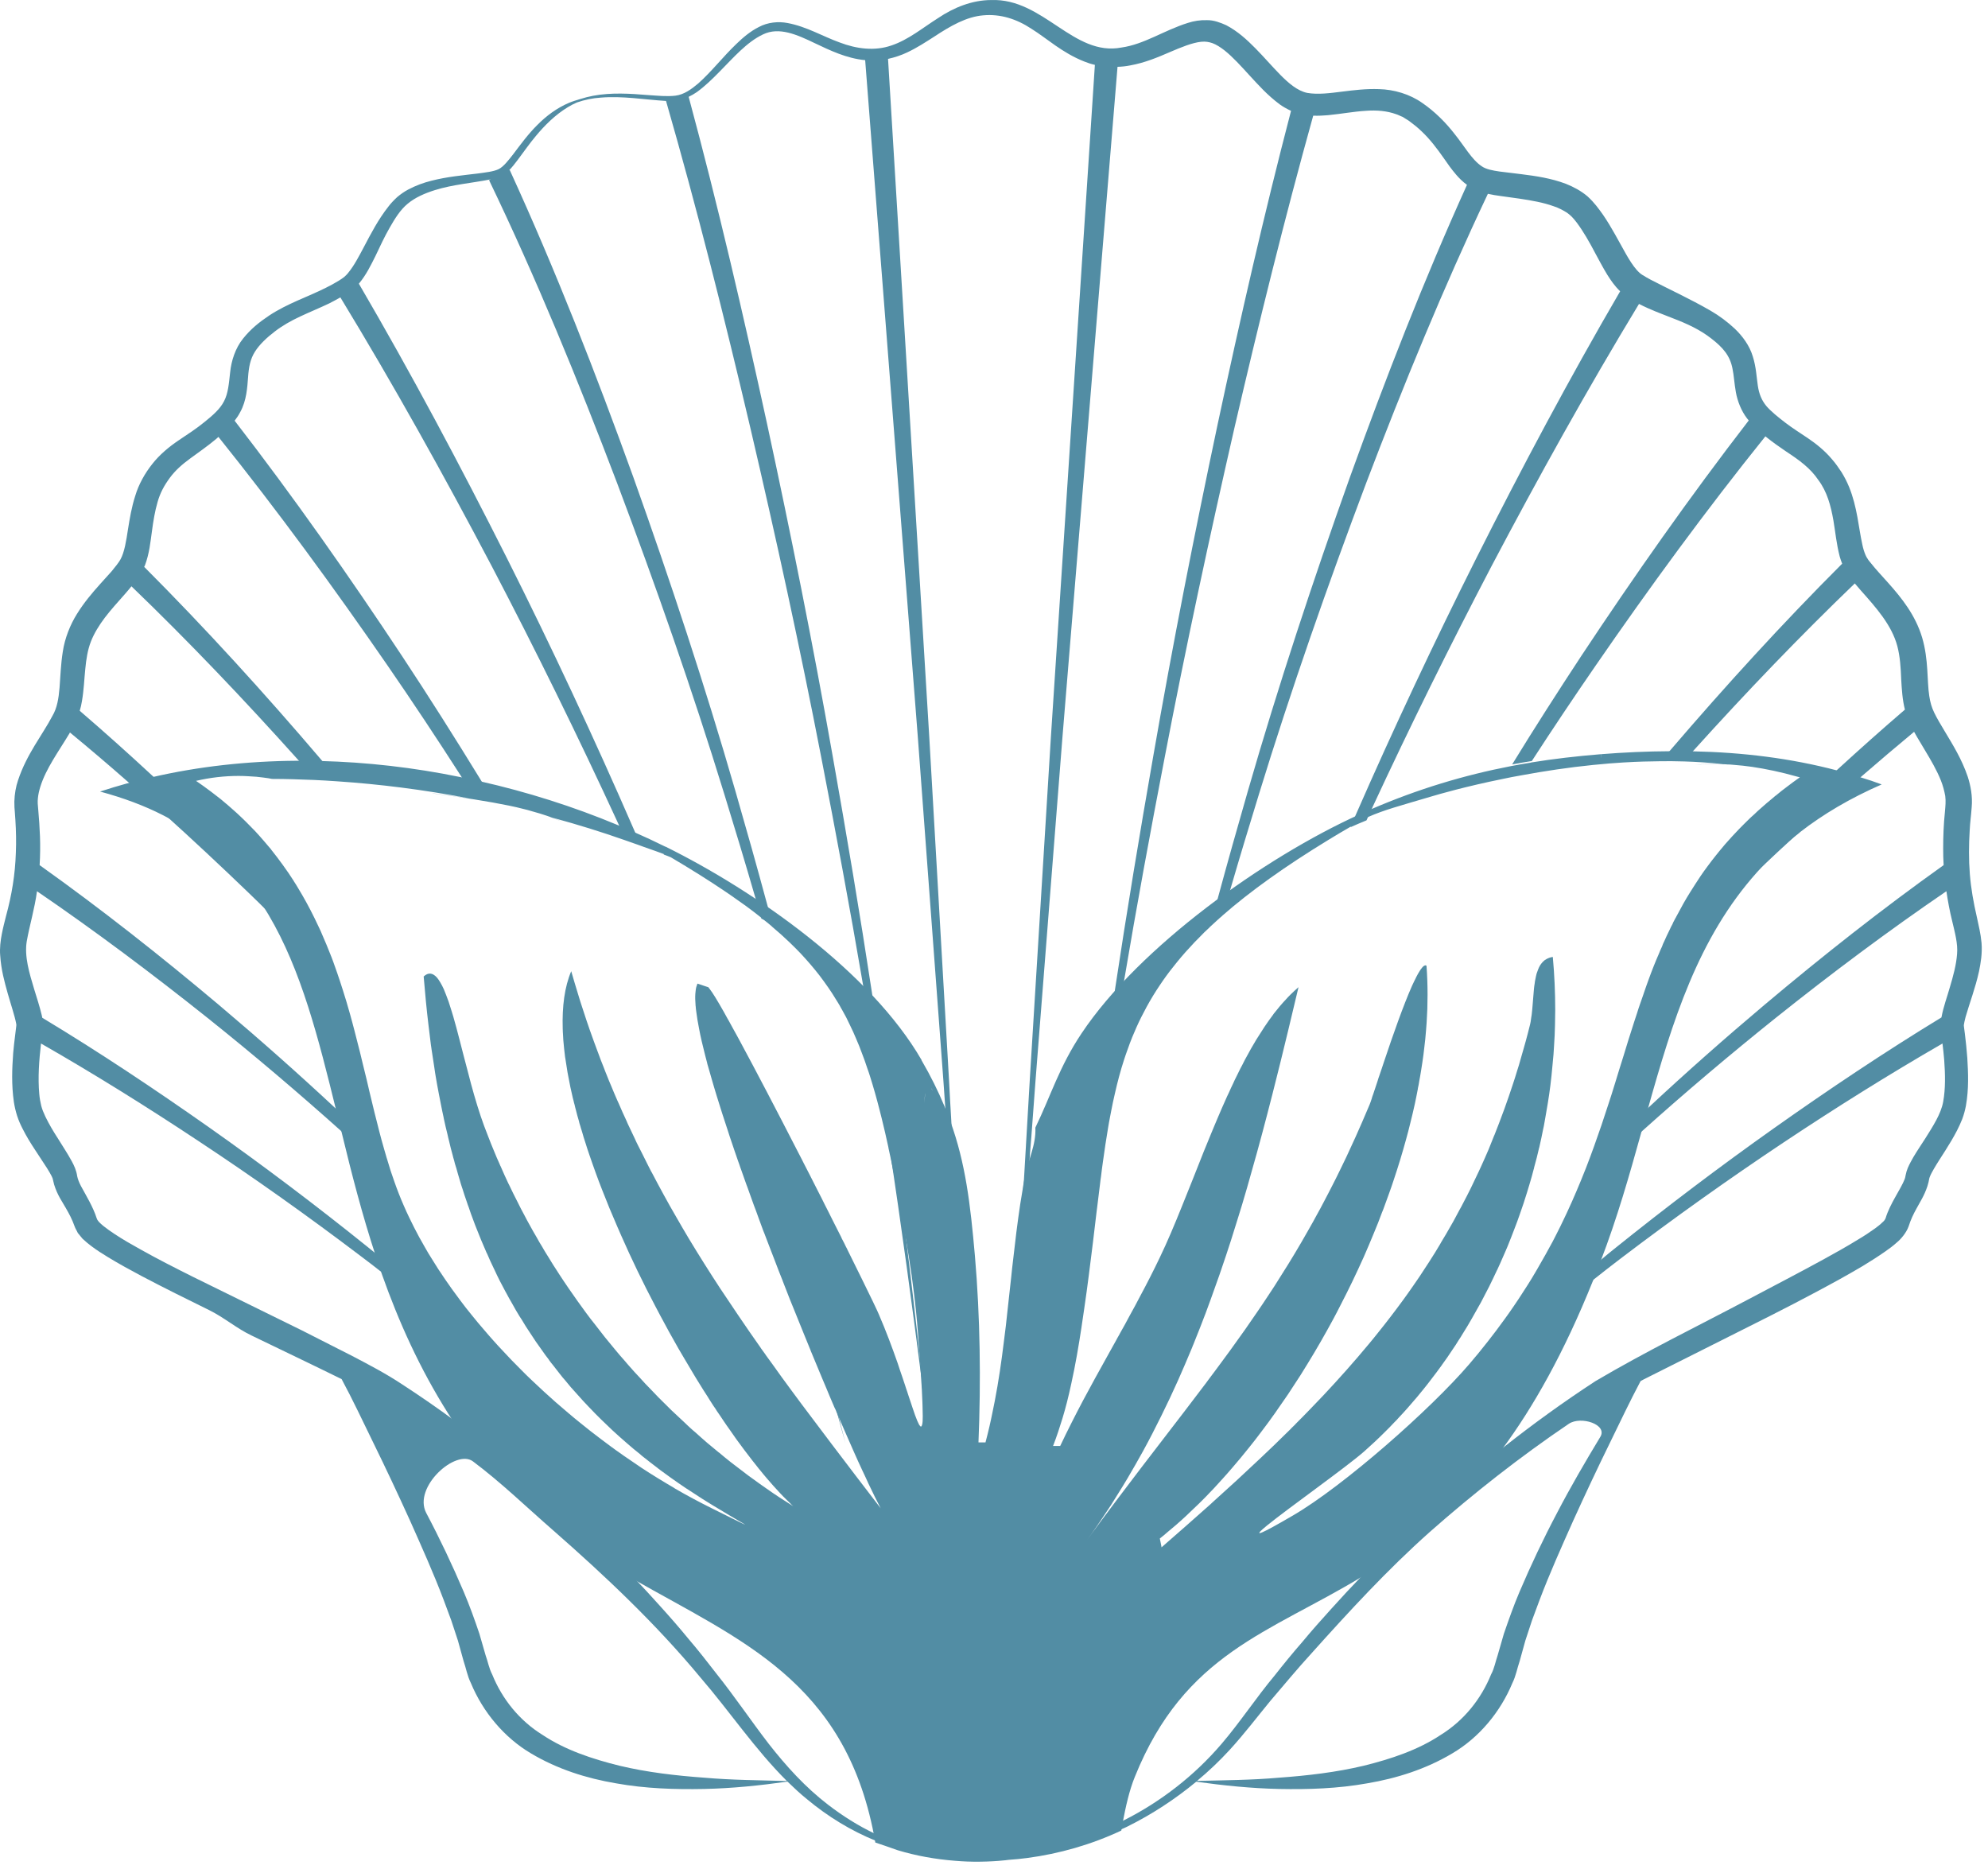 <svg xmlns="http://www.w3.org/2000/svg" xmlns:xlink="http://www.w3.org/1999/xlink" width="173px" height="163px" viewBox="0 0 173 163"><title>preloadlogo</title><g id="Page-1" stroke="none" stroke-width="1" fill="none" fill-rule="evenodd"><g id="preloadlogo" fill="#528DA4" fill-rule="nonzero"><path d="M86.294,161.845 C86.288,161.844 86.266,161.843 86.235,161.842 C86.283,161.846 86.307,161.847 86.294,161.845" id="Fill-3"></path><path d="M72.819,122.604 L72.819,122.594 C72.362,120.828 71.888,119.068 71.404,117.311 C71.371,117.402 71.343,117.498 71.309,117.586 C71.754,119.099 72.195,120.614 72.619,122.134 C72.629,122.164 72.639,122.204 72.649,122.234 C72.649,122.244 72.659,122.254 72.659,122.264 C72.669,122.274 72.669,122.284 72.669,122.284 C72.979,123.394 73.279,124.494 73.579,125.604 L72.829,122.634 C72.829,122.624 72.819,122.614 72.819,122.604" id="Fill-4"></path><path d="M170.309,83.004 C170.239,83.954 169.969,84.934 169.679,85.904 C169.439,86.764 169.129,87.554 168.949,88.524 C163.959,91.564 159.139,94.794 154.389,98.154 C149.629,101.524 144.989,105.034 140.449,108.684 C140.089,108.974 139.729,109.264 139.369,109.574 L139.369,109.584 C135.229,112.964 131.219,116.524 127.339,120.204 C123.149,124.244 119.189,128.514 115.489,133.004 C119.309,128.624 123.389,124.484 127.679,120.574 C131.249,117.374 134.909,114.284 138.679,111.334 C139.469,110.704 140.269,110.084 141.069,109.474 C145.689,105.964 150.409,102.604 155.239,99.384 C159.749,96.384 164.359,93.494 169.039,90.794 C169.099,91.274 169.149,91.754 169.189,92.234 C169.279,93.464 169.309,94.724 169.099,95.864 C168.909,96.924 168.199,98.004 167.549,99.044 C167.209,99.574 166.849,100.104 166.509,100.674 C166.339,100.974 166.169,101.274 166.019,101.624 C165.939,101.814 165.879,102.014 165.829,102.264 C165.809,102.404 165.789,102.474 165.749,102.594 C165.409,103.474 164.469,104.724 164.089,105.994 C164.019,106.154 163.949,106.244 163.779,106.384 C163.619,106.554 163.389,106.714 163.169,106.884 C162.709,107.214 162.229,107.534 161.719,107.834 C160.719,108.454 159.669,109.034 158.619,109.614 C156.519,110.764 154.369,111.874 152.239,113.004 C147.789,115.364 143.289,117.544 138.849,120.164 C136.039,121.994 133.349,123.944 130.759,125.994 C129.379,127.094 128.029,128.214 126.689,129.374 C123.869,131.804 121.169,134.374 118.579,137.054 C117.649,138.014 116.739,138.994 115.839,139.994 C114.989,140.934 114.149,141.874 113.339,142.854 C112.509,143.804 111.709,144.784 110.929,145.774 C109.309,147.714 107.909,149.854 106.299,151.734 C103.949,154.484 101.019,156.764 97.779,158.394 C96.779,158.894 95.759,159.334 94.709,159.714 C92.649,160.454 90.339,161.124 88.099,161.474 C87.379,161.604 86.659,161.684 85.959,161.724 C85.739,161.744 85.519,161.754 85.299,161.764 L85.259,161.764 C84.879,161.724 84.459,161.694 84.029,161.654 C83.599,161.584 83.149,161.524 82.729,161.464 C81.379,161.264 80.039,160.974 78.749,160.584 C78.709,160.574 78.659,160.554 78.619,160.544 C78.479,160.494 78.339,160.454 78.199,160.394 C77.489,160.154 76.799,159.864 76.129,159.544 C74.679,158.854 73.319,157.994 72.059,157.024 C70.089,155.514 68.409,153.664 66.879,151.704 C65.369,149.744 63.929,147.604 62.339,145.614 C61.559,144.604 60.769,143.594 59.939,142.624 C59.129,141.634 58.289,140.674 57.429,139.724 C56.669,138.874 55.899,138.044 55.119,137.224 C51.369,133.284 47.319,129.614 43.049,126.234 C41.909,125.334 40.749,124.454 39.569,123.614 C38.079,122.514 36.569,121.474 35.019,120.464 C33.589,119.514 32.109,118.744 30.659,117.984 L26.289,115.764 L16.829,111.114 C15.269,110.334 13.709,109.544 12.199,108.694 C11.439,108.274 10.689,107.844 9.979,107.374 C9.629,107.144 9.289,106.904 8.989,106.664 C8.669,106.384 8.499,106.254 8.409,105.984 C8.099,105.004 7.469,103.984 7.039,103.184 C6.879,102.874 6.769,102.594 6.719,102.344 C6.649,101.834 6.439,101.394 6.249,101.044 C5.859,100.324 5.429,99.694 5.039,99.054 C4.629,98.424 4.259,97.794 3.949,97.154 C3.789,96.814 3.669,96.524 3.589,96.214 C3.509,95.894 3.449,95.544 3.419,95.194 C3.289,93.774 3.399,92.274 3.569,90.794 C8.219,93.454 12.799,96.314 17.279,99.284 C22.079,102.454 26.779,105.794 31.369,109.274 C32.019,109.764 32.679,110.264 33.319,110.774 C37.219,113.804 40.989,116.994 44.679,120.284 C46.414,121.864 48.102,123.492 49.762,125.149 C49.729,124.981 49.708,124.812 49.692,124.643 C48.165,123.036 46.615,121.452 45.019,119.914 C41.059,116.174 36.989,112.554 32.759,109.124 L32.759,109.114 C32.499,108.904 32.239,108.694 31.979,108.484 C27.479,104.864 22.859,101.374 18.129,98.044 C13.419,94.734 8.639,91.544 3.679,88.554 C3.659,88.474 3.639,88.394 3.629,88.314 C3.439,87.524 3.199,86.804 2.979,86.084 C2.549,84.654 2.109,83.214 2.329,81.894 C2.569,80.534 3.019,79.044 3.219,77.544 C8.289,81.004 13.239,84.724 18.059,88.564 C22.079,91.774 26.009,95.114 29.839,98.544 C30.909,99.494 31.979,100.464 33.029,101.434 C33.358,101.734 33.683,102.038 34.009,102.342 C33.788,101.767 33.568,101.184 33.345,100.595 C33.298,100.469 33.246,100.345 33.197,100.219 C31.924,98.988 30.646,97.765 29.349,96.574 C25.979,93.424 22.529,90.374 19.009,87.404 C13.979,83.174 8.839,79.114 3.449,75.274 C3.499,74.444 3.509,73.604 3.479,72.774 C3.449,72.004 3.399,71.224 3.329,70.464 C3.289,70.044 3.259,69.784 3.299,69.444 C3.329,69.114 3.409,68.784 3.509,68.454 C4.009,66.854 5.089,65.404 6.049,63.804 C6.059,63.774 6.069,63.754 6.089,63.734 C7.789,65.134 9.469,66.564 11.129,68.024 C12.169,68.934 13.209,69.854 14.239,70.784 C16.759,73.054 19.239,75.374 21.679,77.724 C22.269,78.294 22.859,78.864 23.439,79.454 C24.887,80.862 26.316,82.299 27.737,83.747 C27.733,83.169 27.837,82.632 28.012,82.136 C26.279,80.286 24.523,78.463 22.739,76.654 C19.639,73.534 16.489,70.474 13.259,67.494 C11.189,65.574 9.089,63.694 6.939,61.844 C7.019,61.574 7.089,61.294 7.129,61.014 C7.299,60.044 7.329,59.104 7.419,58.234 C7.499,57.364 7.629,56.544 7.909,55.824 C8.189,55.104 8.629,54.394 9.129,53.734 C9.639,53.064 10.229,52.414 10.839,51.724 C11.039,51.504 11.239,51.254 11.439,51.014 C16.429,55.814 21.239,60.874 25.889,66.054 L26.299,66.512 C27.526,66.589 28.503,67.037 29.223,67.713 C29.255,67.714 29.288,67.714 29.32,67.715 C28.974,67.306 28.623,66.891 28.279,66.484 C28.159,66.344 28.049,66.214 27.929,66.074 C23.009,60.304 17.919,54.704 12.549,49.324 C12.559,49.284 12.589,49.244 12.609,49.204 C13.009,48.124 13.089,47.154 13.219,46.244 C13.339,45.334 13.479,44.484 13.709,43.694 C13.929,42.904 14.279,42.254 14.779,41.574 C15.259,40.924 15.839,40.414 16.549,39.894 C17.259,39.374 18.069,38.814 18.809,38.194 C18.879,38.134 18.939,38.074 19.009,38.014 C24.159,44.434 29.049,51.124 33.739,57.924 C35.909,61.074 38.019,64.254 40.079,67.464 C40.248,67.719 40.403,67.973 40.566,68.226 C41.127,68.306 41.684,68.403 42.235,68.523 C42.095,68.294 41.961,68.066 41.819,67.834 C39.599,64.214 37.329,60.624 34.989,57.084 C30.369,50.104 25.559,43.254 20.419,36.604 C20.599,36.374 20.759,36.134 20.899,35.864 C21.469,34.844 21.519,33.674 21.589,32.814 C21.649,31.914 21.789,31.224 22.189,30.594 C22.579,29.974 23.229,29.364 23.899,28.854 C24.569,28.334 25.319,27.914 26.129,27.534 C26.939,27.154 27.799,26.804 28.659,26.394 C28.979,26.234 29.299,26.054 29.619,25.874 C34.259,33.494 38.619,41.334 42.789,49.254 C46.649,56.624 50.309,64.084 53.789,71.634 C53.986,72.056 54.182,72.489 54.379,72.921 C54.839,73.095 55.293,73.295 55.744,73.509 C55.729,73.475 55.714,73.442 55.699,73.404 C55.529,73.014 55.359,72.624 55.189,72.234 C51.719,64.254 48.029,56.354 44.119,48.574 C40.049,40.494 35.809,32.524 31.229,24.684 C31.879,23.904 32.279,23.064 32.679,22.264 C33.079,21.424 33.459,20.594 33.909,19.814 C34.349,19.044 34.829,18.254 35.479,17.724 C36.139,17.174 36.979,16.814 37.839,16.544 C39.399,16.054 41.049,15.934 42.709,15.604 L42.559,15.674 C46.679,24.234 50.309,33.104 53.699,42.024 C57.069,50.964 60.229,59.984 63.039,69.124 C63.949,72.074 64.839,75.024 65.699,77.994 C65.859,78.534 66.019,79.054 66.169,79.594 L66.169,79.604 C66.201,79.714 66.232,79.824 66.263,79.934 C66.559,80.048 66.833,80.187 67.084,80.35 C67.131,80.369 67.177,80.388 67.224,80.407 C67.078,79.847 66.924,79.295 66.769,78.724 C65.879,75.424 64.949,72.124 63.999,68.834 C61.339,59.624 58.329,50.524 55.109,41.504 C51.849,32.484 48.379,23.564 44.359,14.794 L44.289,14.834 C44.569,14.544 44.819,14.224 45.059,13.904 C45.589,13.204 46.079,12.484 46.639,11.824 C47.409,10.894 48.319,9.994 49.399,9.334 C49.659,9.174 49.929,9.034 50.209,8.914 C50.869,8.684 51.589,8.534 52.279,8.494 C54.169,8.334 56.029,8.664 57.959,8.784 C60.659,18.154 63.049,27.664 65.289,37.194 C67.519,46.724 69.609,56.294 71.469,65.904 C72.739,72.444 73.959,78.994 75.079,85.554 C75.619,88.644 76.129,91.734 76.609,94.824 C76.869,96.444 77.129,98.064 77.379,99.684 C77.389,99.714 77.389,99.734 77.389,99.764 C78.449,106.694 79.389,113.654 80.279,120.614 C80.289,120.654 80.289,120.694 80.289,120.734 C80.299,120.784 80.299,120.824 80.309,120.874 C80.439,121.884 80.579,122.914 80.699,123.924 C80.549,122.594 80.419,121.254 80.259,119.924 C80.249,119.894 80.249,119.864 80.249,119.834 C80.239,119.784 80.239,119.744 80.229,119.694 C80.229,119.664 80.219,119.634 80.219,119.604 C79.739,115.204 79.229,110.804 78.679,106.414 L78.679,106.394 C78.679,106.384 78.669,106.364 78.669,106.344 C78.529,105.204 78.379,104.074 78.229,102.934 L78.229,102.924 C77.879,100.204 77.509,97.474 77.109,94.754 C76.719,91.964 76.309,89.174 75.879,86.384 L75.879,86.374 C74.829,79.474 73.669,72.594 72.449,65.714 C70.749,56.064 68.819,46.444 66.749,36.864 C64.679,27.344 62.479,17.864 59.929,8.424 C60.179,8.304 60.419,8.164 60.639,8.014 C61.369,7.484 61.999,6.864 62.609,6.244 C63.819,5.024 64.979,3.664 66.399,2.994 C67.799,2.314 69.359,3.014 70.899,3.754 C72.209,4.374 73.659,5.084 75.289,5.234 L79.879,64.234 L82.099,94.074 C82.149,94.734 82.189,95.404 82.239,96.064 C82.899,105.354 83.569,114.624 84.059,123.924 C83.739,115.084 83.259,106.264 82.779,97.444 C82.709,96.314 82.649,95.174 82.589,94.044 L80.869,64.164 L77.279,5.124 C77.869,4.994 78.439,4.804 78.959,4.554 C79.809,4.154 80.569,3.654 81.289,3.194 C82.729,2.244 84.109,1.454 85.569,1.334 C87.049,1.204 88.439,1.634 89.759,2.504 C91.109,3.344 92.429,4.594 94.359,5.354 C94.659,5.474 94.959,5.574 95.279,5.644 L91.449,64.164 L89.609,94.034 C89.499,95.924 89.389,97.794 89.279,99.684 L89.279,99.694 C89.209,100.884 89.139,102.084 89.069,103.284 L89.069,103.314 C88.679,110.184 88.309,117.054 88.049,123.924 C88.439,116.664 88.959,109.414 89.499,102.164 C89.529,101.764 89.559,101.374 89.589,100.984 L89.589,100.974 C89.639,100.244 89.699,99.524 89.759,98.804 L89.759,98.784 C89.869,97.214 89.989,95.644 90.109,94.074 L92.449,64.234 L97.249,5.814 C97.619,5.804 97.989,5.764 98.339,5.694 C99.629,5.464 100.759,4.984 101.779,4.544 C102.799,4.104 103.759,3.714 104.529,3.634 C104.919,3.594 105.209,3.654 105.509,3.754 C105.839,3.874 106.199,4.104 106.559,4.384 C107.279,4.954 107.989,5.744 108.739,6.564 C109.489,7.374 110.269,8.264 111.369,9.084 C111.649,9.284 111.979,9.474 112.349,9.644 C109.989,18.684 107.919,27.764 105.969,36.884 C103.939,46.464 102.049,56.084 100.369,65.734 C99.179,72.534 98.049,79.344 97.019,86.164 C96.73,88.086 96.46,90.015 96.186,91.943 C96.446,91.41 96.716,90.882 97,90.364 C97.275,88.67 97.537,86.974 97.829,85.284 L97.829,85.274 C98.919,78.804 100.109,72.364 101.349,65.924 C103.189,56.304 105.249,46.744 107.429,37.204 C109.539,28.114 111.779,19.034 114.279,10.064 C114.729,10.084 115.149,10.054 115.549,10.024 C116.769,9.904 117.819,9.704 118.819,9.644 C119.819,9.564 120.709,9.654 121.489,9.934 C121.689,9.994 121.869,10.104 122.069,10.174 C122.239,10.294 122.419,10.384 122.609,10.514 C122.989,10.794 123.369,11.094 123.719,11.434 C124.419,12.094 125.019,12.874 125.649,13.774 C125.959,14.224 126.289,14.704 126.739,15.224 C126.979,15.504 127.289,15.814 127.659,16.084 C123.879,24.434 120.579,32.924 117.479,41.504 C114.259,50.524 111.249,59.624 108.589,68.834 C107.699,71.934 106.819,75.034 105.979,78.144 C105.841,78.646 105.707,79.147 105.571,79.649 C105.938,79.321 106.31,78.999 106.688,78.683 C106.817,78.237 106.944,77.79 107.079,77.344 C107.879,74.594 108.709,71.854 109.549,69.124 C112.359,59.984 115.519,50.964 118.889,42.024 C122.129,33.514 125.599,25.054 129.479,16.864 C129.869,16.954 130.219,17.004 130.579,17.054 L132.229,17.284 C133.299,17.444 134.319,17.624 135.199,17.944 C135.639,18.084 136.019,18.294 136.359,18.504 C136.689,18.744 136.879,18.934 137.209,19.364 C137.799,20.154 138.309,21.054 138.819,22.024 C139.149,22.624 139.469,23.254 139.869,23.904 C140.159,24.364 140.499,24.874 140.989,25.344 C136.549,32.964 132.419,40.714 128.469,48.574 C124.779,55.924 121.279,63.374 117.979,70.904 C117.879,71.124 117.779,71.344 117.689,71.564 C117.659,71.634 117.629,71.704 117.599,71.784 L117.599,71.794 C117.573,71.853 117.547,71.913 117.521,71.972 C117.983,71.767 118.447,71.568 118.915,71.378 C118.98,71.237 119.044,71.095 119.109,70.954 C119.219,70.724 119.319,70.494 119.429,70.264 L119.429,70.254 C122.719,63.164 126.179,56.174 129.799,49.254 C133.869,41.534 138.119,33.884 142.629,26.444 C143.639,26.964 144.639,27.324 145.579,27.694 C146.839,28.174 147.949,28.694 148.909,29.444 C149.949,30.244 150.559,30.964 150.769,32.094 C150.889,32.654 150.919,33.344 151.059,34.124 C151.199,34.904 151.529,35.754 152.039,36.414 C152.089,36.474 152.139,36.524 152.179,36.584 C147.039,43.244 142.229,50.094 137.599,57.084 C135.549,60.204 133.539,63.334 131.589,66.514 C132.159,66.404 132.729,66.304 133.309,66.214 L133.309,66.204 C135.119,63.414 136.959,60.664 138.849,57.924 C143.549,51.104 148.459,44.394 153.629,37.964 C153.649,37.974 153.669,37.994 153.689,38.014 C154.249,38.464 154.839,38.884 155.419,39.274 C156.589,40.044 157.549,40.734 158.249,41.784 C158.989,42.774 159.319,43.974 159.549,45.294 C159.719,46.284 159.809,47.324 160.099,48.434 C160.149,48.624 160.229,48.834 160.309,49.044 C155.099,54.254 150.169,59.664 145.399,65.224 C145.352,65.277 145.308,65.329 145.261,65.382 C145.514,65.514 145.753,65.671 145.983,65.84 C146.356,65.764 146.729,65.685 147.102,65.609 C147.215,65.485 147.328,65.358 147.439,65.234 C151.939,60.254 156.589,55.394 161.409,50.764 C161.569,50.954 161.729,51.144 161.889,51.324 C163.279,52.884 164.619,54.384 165.109,56.214 C165.349,57.124 165.409,58.114 165.449,59.154 C165.499,59.984 165.549,60.864 165.769,61.744 C163.799,63.434 161.859,65.164 159.959,66.904 C158.071,68.639 156.219,70.41 154.381,72.195 C154.12,72.759 153.761,73.279 153.328,73.718 C152.731,74.612 151.858,75.259 150.866,75.651 C150.529,75.988 150.184,76.316 149.849,76.654 C148.875,77.64 147.91,78.632 146.953,79.629 C146.864,80.46 146.716,81.27 146.512,82.061 C147.965,80.6 149.429,79.151 150.909,77.724 C151.599,77.064 152.279,76.404 152.969,75.754 C154.199,74.594 155.429,73.444 156.669,72.314 C156.689,72.294 156.709,72.274 156.729,72.254 C158.479,70.654 160.249,69.074 162.039,67.514 C163.539,66.214 165.049,64.934 166.569,63.674 C166.869,64.224 167.199,64.734 167.499,65.254 C168.029,66.134 168.539,67.004 168.899,67.904 C169.079,68.354 169.199,68.814 169.279,69.254 C169.339,69.714 169.299,70.104 169.249,70.664 C169.139,71.714 169.099,72.774 169.099,73.834 C169.099,74.314 169.109,74.794 169.139,75.274 C163.749,79.114 158.609,83.174 153.579,87.404 C150.139,90.304 146.759,93.284 143.469,96.354 C143.308,96.502 143.153,96.657 142.993,96.805 C142.849,97.449 142.701,98.091 142.549,98.732 C142.663,98.631 142.774,98.525 142.889,98.424 C146.679,95.024 150.559,91.744 154.529,88.564 C159.349,84.714 164.309,81.004 169.379,77.544 C169.509,78.414 169.669,79.284 169.879,80.124 C170.119,81.154 170.389,82.104 170.309,83.004 M139.259,125.024 C137.949,127.194 136.669,129.384 135.499,131.634 C134.309,133.884 133.219,136.184 132.219,138.534 C131.719,139.714 131.289,140.934 130.869,142.154 L130.329,144.024 C130.139,144.574 130.039,145.174 129.759,145.684 C128.889,147.834 127.389,149.704 125.369,150.954 C123.399,152.264 121.059,153.044 118.669,153.634 C116.279,154.204 113.789,154.494 111.289,154.674 C108.929,154.884 106.559,154.894 104.169,154.954 C105.169,154.124 106.119,153.224 107.009,152.254 C108.289,150.854 109.379,149.414 110.539,148.004 C111.729,146.614 112.889,145.204 114.119,143.864 C117.399,140.204 120.729,136.584 124.399,133.314 C128.239,129.924 132.279,126.754 136.519,123.884 C137.569,123.174 139.929,123.944 139.259,125.024 M61.299,154.674 C58.799,154.494 56.309,154.204 53.919,153.634 C51.529,153.044 49.189,152.264 47.219,150.954 C45.199,149.704 43.699,147.834 42.829,145.684 C42.559,145.174 42.459,144.574 42.259,144.024 L41.719,142.154 C41.309,140.934 40.869,139.714 40.369,138.534 C39.369,136.184 38.279,133.884 37.089,131.634 C35.919,129.384 39.679,126.034 41.159,127.154 C43.619,128.994 45.829,131.144 48.139,133.154 C52.679,137.134 57.099,141.304 60.969,145.974 C63.499,148.904 65.689,152.194 68.479,154.964 C66.069,154.894 63.679,154.884 61.299,154.674 M171.049,88.484 C171.389,87.294 171.899,85.974 172.219,84.514 C172.369,83.774 172.509,82.964 172.439,82.054 C172.359,81.194 172.179,80.504 172.039,79.834 C171.739,78.534 171.519,77.314 171.419,76.044 C171.319,74.794 171.329,73.514 171.409,72.224 C171.439,71.564 171.529,70.974 171.579,70.254 C171.669,69.274 171.489,68.364 171.239,67.584 C170.709,66.024 169.929,64.794 169.239,63.634 C168.889,63.054 168.559,62.504 168.319,62.004 C168.089,61.524 167.979,61.134 167.889,60.554 C167.679,59.214 167.839,57.404 167.269,55.474 C166.679,53.504 165.469,52.014 164.349,50.754 C163.789,50.124 163.239,49.544 162.799,48.984 C162.689,48.854 162.559,48.694 162.509,48.594 C162.449,48.514 162.389,48.404 162.339,48.284 C162.229,48.024 162.129,47.714 162.059,47.354 C161.739,45.934 161.629,44.124 160.909,42.364 C160.729,41.924 160.509,41.494 160.249,41.074 C159.989,40.684 159.729,40.304 159.419,39.954 C158.809,39.224 158.049,38.614 157.339,38.134 C156.629,37.654 155.969,37.244 155.359,36.774 C154.759,36.314 154.099,35.784 153.709,35.324 C153.309,34.834 153.079,34.294 152.969,33.554 C152.859,32.844 152.829,31.934 152.529,31.004 C152.249,30.064 151.629,29.234 150.969,28.604 C150.329,28.004 149.619,27.474 148.859,27.034 C147.059,25.994 145.229,25.164 143.659,24.344 C143.409,24.214 143.119,24.044 142.929,23.924 C142.759,23.824 142.589,23.664 142.419,23.474 C142.089,23.094 141.769,22.584 141.469,22.054 C140.859,20.984 140.269,19.814 139.509,18.704 C139.109,18.144 138.749,17.634 138.149,17.084 C137.569,16.594 136.919,16.254 136.269,15.994 C134.969,15.504 133.659,15.314 132.379,15.154 L130.499,14.924 C129.889,14.834 129.319,14.734 128.939,14.464 C128.079,13.894 127.419,12.694 126.619,11.704 C125.819,10.664 124.869,9.714 123.779,8.964 C122.679,8.184 121.299,7.784 119.989,7.754 C118.889,7.714 117.819,7.844 116.779,7.974 C115.739,8.104 114.699,8.244 113.759,8.084 C112.899,7.904 112.119,7.224 111.409,6.504 C110.689,5.774 110.009,4.974 109.259,4.214 C108.519,3.464 107.719,2.724 106.709,2.194 C106.199,1.964 105.619,1.744 105.039,1.754 C104.459,1.734 103.889,1.824 103.369,1.994 C101.289,2.644 99.579,3.854 97.599,4.134 C93.409,4.944 90.799,-0.166 86.259,0.004 C84.589,0.004 82.989,0.664 81.649,1.564 C80.289,2.424 79.049,3.464 77.579,3.954 C76.119,4.464 74.529,4.254 73.069,3.694 C71.589,3.164 70.199,2.314 68.539,2.004 C67.719,1.844 66.799,1.944 66.049,2.344 C65.289,2.724 64.659,3.264 64.079,3.824 C62.909,4.944 61.929,6.224 60.759,7.264 C60.169,7.764 59.519,8.234 58.779,8.324 C58.019,8.414 57.219,8.324 56.429,8.274 C54.839,8.144 53.209,8.034 51.609,8.334 C51.239,8.404 50.839,8.504 50.469,8.624 C50.139,8.724 49.809,8.824 49.499,8.954 C48.469,9.394 47.549,10.074 46.759,10.874 C45.959,11.664 45.299,12.574 44.649,13.434 C44.249,13.944 43.819,14.504 43.399,14.714 C42.949,14.934 42.239,15.004 41.599,15.094 C40.279,15.254 38.909,15.374 37.549,15.724 C36.859,15.894 36.179,16.144 35.519,16.494 C35.179,16.674 34.869,16.894 34.569,17.144 C34.279,17.414 33.999,17.704 33.799,17.974 C32.909,19.104 32.269,20.344 31.649,21.524 C31.229,22.314 30.819,23.104 30.329,23.704 C30.219,23.854 30.089,23.974 29.959,24.094 C29.839,24.194 29.669,24.304 29.479,24.424 C29.119,24.644 28.739,24.854 28.349,25.044 C26.799,25.824 25.009,26.404 23.409,27.464 C22.569,28.024 21.819,28.624 21.149,29.464 C20.479,30.294 20.129,31.394 20.029,32.384 C19.919,33.364 19.859,34.214 19.499,34.904 C19.149,35.594 18.519,36.134 17.789,36.724 C17.089,37.294 16.339,37.784 15.529,38.324 C14.729,38.864 13.889,39.554 13.249,40.374 C12.619,41.164 12.059,42.154 11.769,43.144 C11.449,44.134 11.289,45.114 11.139,46.044 C10.989,47.044 10.829,48.044 10.489,48.664 C10.419,48.794 10.299,48.974 10.149,49.164 C10.009,49.344 9.859,49.524 9.709,49.714 L8.699,50.834 C8.009,51.604 7.299,52.444 6.699,53.414 C6.109,54.354 5.639,55.534 5.469,56.674 C5.099,58.954 5.379,60.924 4.559,62.294 C3.709,63.924 2.329,65.594 1.569,67.894 C1.379,68.444 1.269,69.084 1.249,69.744 L1.259,70.254 L1.289,70.634 L1.339,71.354 C1.399,72.304 1.419,73.254 1.379,74.194 C1.319,76.084 1.029,77.854 0.519,79.724 C0.399,80.204 0.269,80.694 0.159,81.264 C0.049,81.814 -0.041,82.524 0.019,83.144 C0.099,84.384 0.389,85.424 0.669,86.424 C0.939,87.384 1.289,88.404 1.409,89.064 C1.419,89.234 1.439,89.124 1.409,89.334 L1.319,90.064 C1.249,90.574 1.199,91.094 1.149,91.604 C1.049,92.974 0.989,94.364 1.209,95.894 C1.269,96.274 1.359,96.674 1.489,97.084 C1.639,97.534 1.789,97.864 1.959,98.194 C2.289,98.854 2.659,99.454 3.029,100.014 L4.089,101.634 C4.249,101.884 4.389,102.134 4.489,102.324 C4.609,102.604 4.549,102.384 4.709,103.064 C4.999,104.004 5.419,104.554 5.719,105.094 C6.039,105.654 6.259,106.054 6.489,106.694 C6.559,106.904 6.689,107.084 6.769,107.274 C6.909,107.444 7.039,107.614 7.179,107.774 C7.469,108.044 7.699,108.234 7.939,108.414 C8.429,108.784 8.909,109.084 9.399,109.384 C10.369,109.974 11.339,110.504 12.319,111.024 C14.269,112.054 16.239,113.024 18.209,113.994 C19.489,114.624 20.599,115.584 21.879,116.194 C24.499,117.464 27.129,118.714 29.729,119.994 C30.699,121.794 31.569,123.654 32.469,125.494 C33.579,127.754 34.649,130.034 35.689,132.324 C36.709,134.614 37.739,136.904 38.619,139.234 L39.269,140.984 L39.849,142.744 L40.339,144.514 C40.559,145.154 40.669,145.824 40.979,146.444 C42.019,148.954 43.879,151.184 46.199,152.554 C48.509,153.934 51.059,154.734 53.609,155.164 C56.159,155.624 58.729,155.704 61.279,155.654 C63.709,155.604 66.129,155.354 68.529,155.014 C69.079,155.544 69.639,156.074 70.239,156.554 C72.039,158.054 74.059,159.294 76.239,160.174 C76.259,160.174 76.279,160.184 76.299,160.194 C76.789,160.394 77.289,160.574 77.799,160.724 L77.809,160.724 C77.929,160.774 78.049,160.814 78.179,160.844 C79.799,161.334 81.489,161.634 83.169,161.764 C83.709,161.814 84.339,161.864 84.789,161.844 C85.109,161.834 85.499,161.844 85.799,161.844 L86.229,161.844 C86.149,161.834 86.009,161.824 85.829,161.814 C85.709,161.804 85.559,161.794 85.419,161.774 C85.589,161.774 85.749,161.774 85.909,161.764 C86.629,161.754 87.249,161.724 87.829,161.684 C88.399,161.644 88.929,161.594 89.449,161.524 C92.259,161.154 95.049,160.354 97.649,159.134 C97.799,159.074 97.939,159.004 98.089,158.934 C100.229,157.874 102.249,156.554 104.099,155.024 C106.479,155.354 108.889,155.604 111.319,155.654 C113.859,155.704 116.429,155.624 118.979,155.164 C121.529,154.734 124.079,153.934 126.389,152.554 C128.719,151.184 130.569,148.954 131.609,146.444 C131.919,145.824 132.029,145.154 132.249,144.514 L132.739,142.744 L133.319,140.984 L133.969,139.234 C134.849,136.904 135.879,134.614 136.899,132.324 C137.939,130.034 139.009,127.754 140.119,125.494 C140.989,123.714 141.839,121.914 142.769,120.164 C142.869,120.104 142.969,120.054 143.069,120.004 L149.959,116.544 C152.669,115.184 155.389,113.834 158.079,112.394 C159.429,111.674 160.769,110.944 162.099,110.154 C162.759,109.754 163.419,109.334 164.079,108.874 C164.409,108.644 164.749,108.394 165.079,108.094 C165.399,107.834 165.889,107.274 166.089,106.714 C166.289,106.094 166.489,105.674 166.789,105.134 C167.069,104.604 167.449,104.054 167.729,103.204 C167.799,103.004 167.859,102.714 167.889,102.544 C167.889,102.534 167.909,102.454 167.949,102.364 C168.019,102.174 168.159,101.934 168.299,101.684 C168.589,101.184 168.939,100.654 169.289,100.104 C169.639,99.554 169.989,98.974 170.309,98.354 C170.469,98.034 170.619,97.724 170.759,97.364 C170.909,96.964 171.009,96.574 171.079,96.204 C171.339,94.724 171.279,93.384 171.199,92.044 C171.149,91.334 171.069,90.634 170.989,89.954 C170.949,89.624 170.879,89.174 170.899,89.184 C170.909,89.074 170.979,88.754 171.049,88.484" id="Fill-5"></path><path d="M112.09,87.073 C111.664,87.448 111.255,87.838 110.851,88.234 C109.458,91.881 108.114,95.528 106.819,99.204 C103.978,107.282 101.592,115.501 99.482,123.783 C99.49,123.796 99.499,123.81 99.506,123.823 C101.767,115.57 104.305,107.396 107.289,99.374 C108.828,95.252 110.426,91.15 112.09,87.073" id="Fill-6"></path><path d="M49.264,117.237 L47.37,115.044 C47.186,114.835 46.995,114.633 46.811,114.425 C46.51,114.373 46.21,114.313 45.913,114.224 C46.273,114.608 46.641,114.986 47,115.374 L49.683,118.332 C49.504,117.984 49.359,117.62 49.264,117.237" id="Fill-7"></path><path d="M53.846,129.366 C54.839,130.437 55.817,131.522 56.779,132.624 C55.887,131.542 54.978,130.473 54.056,129.416 C53.987,129.4 53.916,129.383 53.846,129.366" id="Fill-8"></path><path d="M74.572,113.404 C75.36,117.19 76.061,120.993 76.829,124.784 C76.125,120.982 75.488,117.16 74.764,113.356 C74.701,113.375 74.636,113.387 74.572,113.404" id="Fill-9"></path><path d="M51.885,98.505 C51.808,98.785 51.735,99.067 51.636,99.335 C52.393,100.498 53.141,101.667 53.877,102.844 C54.064,102.789 54.25,102.741 54.436,102.688 C53.599,101.286 52.75,99.89 51.885,98.505" id="Fill-10"></path><path d="M64.916,124.012 C65.404,125.163 65.883,126.319 66.339,127.484 C65.906,126.307 65.451,125.139 64.985,123.975 C64.962,123.988 64.939,124 64.916,124.012" id="Fill-11"></path><path d="M68.124,121.954 C68.681,123.438 69.226,124.927 69.759,126.424 C69.249,124.91 68.729,123.401 68.197,121.895 C68.173,121.915 68.148,121.934 68.124,121.954" id="Fill-12" stroke="#528DA4"></path><path d="M156.619,67.642 C156.609,67.642 156.609,67.652 156.599,67.652 C156.229,67.912 155.859,68.182 155.509,68.452 C155.179,68.692 154.869,68.942 154.559,69.202 C154.539,69.212 154.519,69.222 154.499,69.242 C154.389,69.332 154.279,69.422 154.169,69.522 C153.859,69.772 153.559,70.032 153.269,70.292 C153.059,70.472 152.859,70.652 152.659,70.852 C152.459,71.022 152.259,71.212 152.069,71.402 C151.819,71.642 151.579,71.892 151.339,72.132 C150.909,72.572 150.509,73.022 150.109,73.472 C150.079,73.512 150.049,73.552 150.009,73.592 C149.759,73.882 149.519,74.182 149.279,74.482 C149.039,74.782 148.809,75.082 148.589,75.382 C148.379,75.662 148.179,75.942 147.989,76.222 C147.849,76.432 147.699,76.652 147.569,76.862 C147.549,76.902 147.519,76.932 147.499,76.972 C147.359,77.192 147.219,77.412 147.079,77.632 C146.869,77.962 146.679,78.292 146.489,78.622 C146.289,78.982 146.099,79.332 145.909,79.692 C145.889,79.722 145.869,79.752 145.859,79.792 C145.809,79.872 145.759,79.952 145.719,80.042 C145.649,80.162 145.589,80.282 145.539,80.412 C145.449,80.572 145.369,80.732 145.299,80.892 C145.119,81.242 144.959,81.602 144.799,81.962 L144.789,81.972 C144.729,82.092 144.679,82.222 144.639,82.342 C144.529,82.572 144.429,82.802 144.339,83.032 C144.189,83.372 144.049,83.712 143.909,84.062 C143.759,84.442 143.609,84.832 143.469,85.222 C143.399,85.412 143.329,85.602 143.259,85.802 C143.189,86.002 143.119,86.202 143.049,86.412 C143.039,86.442 143.029,86.472 143.019,86.502 C142.939,86.722 142.859,86.942 142.789,87.162 C142.769,87.222 142.739,87.292 142.719,87.362 C142.629,87.622 142.539,87.882 142.459,88.152 C142.369,88.412 142.289,88.682 142.199,88.942 C142.179,89.002 142.159,89.062 142.139,89.132 C141.989,89.592 141.839,90.072 141.689,90.542 C141.549,90.982 141.419,91.432 141.279,91.882 C141.159,92.272 141.039,92.662 140.909,93.062 C140.699,93.772 140.469,94.482 140.249,95.202 C140.159,95.462 140.079,95.712 139.999,95.972 C139.789,96.602 139.579,97.242 139.369,97.882 C138.949,99.112 138.509,100.352 138.019,101.612 C137.739,102.332 137.439,103.052 137.129,103.782 L137.119,103.792 C137.089,103.882 137.049,103.962 137.009,104.052 C136.889,104.342 136.759,104.632 136.619,104.932 C136.489,105.232 136.349,105.522 136.209,105.822 C135.929,106.422 135.639,107.012 135.329,107.612 C135.179,107.912 135.019,108.212 134.849,108.512 C134.619,108.932 134.389,109.362 134.139,109.782 C133.879,110.252 133.599,110.722 133.319,111.192 C133.079,111.582 132.839,111.972 132.579,112.362 C132.309,112.792 132.019,113.222 131.719,113.662 C131.479,114.012 131.239,114.362 130.989,114.702 C130.489,115.402 129.959,116.102 129.409,116.802 L129.399,116.812 C128.909,117.442 128.389,118.072 127.849,118.702 C124.489,122.622 116.949,129.272 112.529,131.852 C109.619,133.552 109.159,133.682 109.899,133.032 C109.999,132.942 110.129,132.842 110.269,132.722 C112.099,131.232 117.149,127.662 118.719,126.282 C119.329,125.742 119.919,125.192 120.499,124.612 C120.789,124.332 121.069,124.042 121.349,123.742 C121.479,123.622 121.599,123.492 121.709,123.362 C121.979,123.082 122.229,122.802 122.479,122.522 C122.759,122.202 123.039,121.882 123.309,121.562 C123.509,121.322 123.709,121.082 123.899,120.842 C124.119,120.572 124.329,120.302 124.539,120.022 C124.859,119.612 125.179,119.182 125.489,118.752 C125.489,118.742 125.499,118.742 125.499,118.732 C125.649,118.522 125.799,118.312 125.949,118.102 C126.109,117.862 126.279,117.622 126.439,117.372 C126.609,117.132 126.769,116.882 126.919,116.632 C127.049,116.442 127.169,116.252 127.279,116.062 C127.559,115.622 127.829,115.172 128.089,114.712 C128.329,114.292 128.569,113.872 128.799,113.452 C128.839,113.392 128.869,113.332 128.899,113.272 C129.129,112.832 129.359,112.392 129.589,111.942 C129.819,111.472 130.049,111.002 130.269,110.522 L130.279,110.512 C130.369,110.312 130.459,110.122 130.549,109.922 C130.709,109.572 130.859,109.222 131.009,108.872 C131.039,108.802 131.079,108.722 131.099,108.652 L131.109,108.642 C131.149,108.542 131.189,108.452 131.229,108.352 C131.419,107.882 131.609,107.402 131.789,106.922 C131.959,106.502 132.109,106.072 132.259,105.642 C132.479,105.022 132.689,104.402 132.879,103.772 C132.959,103.522 133.039,103.262 133.109,103.012 C133.239,102.582 133.359,102.152 133.469,101.722 C133.489,101.682 133.499,101.632 133.499,101.592 C133.659,101.022 133.809,100.442 133.939,99.862 C133.939,99.852 133.949,99.852 133.949,99.842 C134.069,99.312 134.189,98.772 134.289,98.242 C134.309,98.152 134.329,98.062 134.349,97.972 C134.389,97.742 134.429,97.522 134.469,97.292 C134.489,97.212 134.499,97.142 134.509,97.062 C134.579,96.692 134.639,96.322 134.699,95.952 C134.779,95.442 134.859,94.942 134.919,94.432 C134.989,93.862 135.049,93.282 135.099,92.712 C135.129,92.392 135.159,92.062 135.189,91.742 C135.209,91.482 135.229,91.222 135.239,90.962 C135.279,90.372 135.309,89.772 135.319,89.172 C135.329,88.742 135.339,88.322 135.339,87.892 C135.339,86.342 135.269,84.792 135.129,83.262 C135.049,83.272 134.969,83.292 134.899,83.312 C134.859,83.322 134.819,83.332 134.789,83.352 C134.769,83.352 134.749,83.352 134.739,83.372 C134.649,83.402 134.569,83.442 134.499,83.502 C134.479,83.502 134.459,83.512 134.449,83.522 C134.359,83.592 134.289,83.662 134.219,83.732 C134.149,83.812 134.089,83.892 134.029,83.982 C133.959,84.092 133.899,84.222 133.849,84.352 C133.799,84.472 133.759,84.592 133.719,84.712 C133.679,84.872 133.639,85.042 133.609,85.212 C133.609,85.232 133.599,85.242 133.599,85.262 C133.579,85.362 133.559,85.472 133.549,85.582 C133.519,85.722 133.509,85.872 133.489,86.022 C133.469,86.262 133.449,86.502 133.429,86.742 C133.409,86.982 133.389,87.232 133.369,87.472 C133.349,87.722 133.329,87.972 133.299,88.212 C133.289,88.272 133.289,88.322 133.279,88.372 C133.269,88.412 133.269,88.452 133.259,88.482 C133.239,88.622 133.219,88.762 133.199,88.902 C133.169,89.042 133.149,89.172 133.109,89.302 C133.059,89.512 132.999,89.722 132.949,89.932 C132.839,90.352 132.729,90.762 132.609,91.172 C132.509,91.512 132.419,91.852 132.319,92.182 C132.229,92.522 132.129,92.852 132.019,93.182 C131.899,93.592 131.769,93.992 131.639,94.382 C131.519,94.732 131.409,95.082 131.289,95.422 C131.039,96.142 130.789,96.852 130.519,97.542 C130.489,97.622 130.459,97.702 130.429,97.782 C130.299,98.122 130.169,98.452 130.039,98.782 L130.029,98.792 C129.869,99.192 129.709,99.592 129.549,99.992 C129.339,100.482 129.129,100.962 128.909,101.442 C128.829,101.622 128.749,101.792 128.669,101.962 C128.229,102.912 127.779,103.832 127.299,104.732 C127.209,104.912 127.119,105.082 127.019,105.252 C126.849,105.582 126.669,105.912 126.489,106.242 C126.409,106.382 126.329,106.522 126.249,106.662 C125.979,107.142 125.699,107.622 125.409,108.092 C125.339,108.222 125.269,108.352 125.189,108.472 C125.079,108.652 124.969,108.832 124.869,109.002 C124.519,109.552 124.179,110.102 123.819,110.632 C123.629,110.932 123.429,111.222 123.229,111.512 C123.139,111.652 123.039,111.792 122.939,111.932 C122.659,112.342 122.369,112.742 122.079,113.142 C121.709,113.642 121.349,114.132 120.969,114.622 C120.629,115.062 120.289,115.502 119.939,115.932 C119.669,116.282 119.389,116.612 119.109,116.952 C117.849,118.472 116.529,119.952 115.159,121.412 C114.769,121.822 114.379,122.232 113.989,122.632 C113.579,123.062 113.159,123.482 112.739,123.902 C112.729,123.912 112.729,123.912 112.719,123.932 C112.599,124.052 112.469,124.182 112.349,124.292 C112.349,124.292 112.339,124.302 112.339,124.312 C112.199,124.452 112.059,124.592 111.919,124.722 C111.199,125.442 110.449,126.152 109.699,126.862 C108.349,128.142 106.959,129.422 105.519,130.712 C105.469,130.762 105.409,130.812 105.349,130.872 C103.969,132.102 102.549,133.352 101.089,134.622 L101.089,134.632 L101.079,134.632 C101.079,134.602 101.069,134.582 101.069,134.562 C101.059,134.502 101.049,134.452 101.039,134.402 C101.029,134.342 101.019,134.302 101.009,134.252 C100.989,134.152 100.969,134.062 100.929,133.862 C101.159,133.682 101.399,133.492 101.629,133.282 C101.859,133.092 102.089,132.902 102.319,132.702 C102.609,132.452 102.899,132.192 103.189,131.922 C103.559,131.572 103.939,131.212 104.309,130.852 C104.519,130.652 104.729,130.432 104.939,130.222 C105.419,129.732 105.899,129.222 106.369,128.692 C106.669,128.362 106.959,128.032 107.249,127.692 C107.489,127.412 107.729,127.132 107.969,126.842 C108.219,126.542 108.459,126.242 108.709,125.932 C109.039,125.522 109.369,125.102 109.689,124.672 C109.859,124.442 110.029,124.222 110.199,123.992 C110.289,123.882 110.369,123.762 110.459,123.642 C110.549,123.522 110.629,123.402 110.709,123.292 C110.879,123.062 111.049,122.822 111.209,122.582 C111.379,122.342 111.549,122.102 111.709,121.862 C111.839,121.682 111.959,121.502 112.089,121.312 C112.239,121.072 112.399,120.832 112.559,120.592 C112.769,120.282 112.969,119.962 113.179,119.642 C113.389,119.302 113.599,118.962 113.809,118.622 C114.579,117.372 115.309,116.092 116.019,114.782 C116.239,114.372 116.459,113.952 116.669,113.532 C117.019,112.852 117.369,112.162 117.699,111.472 C118.039,110.772 118.359,110.062 118.679,109.362 C118.989,108.662 119.279,107.962 119.569,107.262 C119.819,106.672 120.049,106.082 120.269,105.482 C120.319,105.362 120.369,105.252 120.409,105.132 C120.529,104.812 120.649,104.492 120.759,104.172 C120.809,104.052 120.849,103.932 120.889,103.812 C121.019,103.452 121.149,103.082 121.269,102.712 C121.669,101.522 122.029,100.342 122.349,99.172 C122.489,98.682 122.609,98.202 122.729,97.712 C122.869,97.162 122.999,96.612 123.119,96.062 C123.209,95.652 123.289,95.232 123.369,94.822 C123.379,94.772 123.389,94.732 123.389,94.682 C123.439,94.492 123.469,94.302 123.499,94.112 L123.499,94.102 C123.559,93.782 123.619,93.462 123.669,93.132 C123.709,92.902 123.739,92.662 123.779,92.422 C123.839,92.012 123.899,91.602 123.939,91.202 C124.009,90.672 124.059,90.142 124.099,89.622 C124.139,89.202 124.159,88.792 124.179,88.382 L124.179,88.372 C124.189,88.172 124.199,87.972 124.209,87.772 C124.219,87.362 124.229,86.952 124.229,86.552 C124.229,85.702 124.199,84.862 124.139,84.042 C124.129,84.022 124.109,84.012 124.089,84.002 C124.039,83.982 123.989,83.992 123.929,84.032 C123.929,84.032 123.919,84.032 123.919,84.042 C123.889,84.052 123.849,84.082 123.819,84.122 C123.779,84.152 123.749,84.202 123.709,84.252 C123.649,84.312 123.599,84.402 123.539,84.492 C123.439,84.642 123.339,84.832 123.229,85.042 L123.229,85.052 C123.119,85.262 122.999,85.512 122.879,85.772 C122.119,87.482 121.189,90.132 120.459,92.322 C120.389,92.532 120.319,92.742 120.249,92.952 C120.179,93.152 120.109,93.352 120.049,93.542 C119.979,93.732 119.919,93.912 119.869,94.092 C119.729,94.512 119.599,94.892 119.499,95.202 C119.469,95.282 119.449,95.352 119.419,95.422 C119.389,95.552 119.349,95.652 119.319,95.742 C119.309,95.782 119.289,95.822 119.279,95.862 C119.239,95.972 119.209,96.052 119.189,96.102 C118.969,96.612 118.759,97.122 118.539,97.622 C118.349,98.052 118.169,98.472 117.979,98.892 C117.709,99.482 117.439,100.072 117.169,100.652 C116.969,101.072 116.769,101.482 116.569,101.892 C116.359,102.322 116.149,102.752 115.929,103.172 C115.699,103.632 115.459,104.082 115.229,104.522 C115.009,104.952 114.779,105.372 114.549,105.782 C114.379,106.102 114.209,106.412 114.029,106.722 C113.959,106.852 113.889,106.972 113.819,107.092 C113.639,107.412 113.459,107.732 113.269,108.052 C112.499,109.382 111.699,110.662 110.899,111.912 C110.709,112.202 110.529,112.482 110.339,112.762 C110.029,113.232 109.719,113.702 109.399,114.162 C109.049,114.672 108.699,115.182 108.349,115.682 C107.919,116.282 107.499,116.882 107.069,117.472 C106.759,117.892 106.459,118.302 106.149,118.722 C105.829,119.152 105.509,119.592 105.179,120.022 C105.089,120.152 104.999,120.272 104.909,120.392 L104.899,120.402 C102.519,123.562 99.979,126.792 97.249,130.422 C96.829,130.972 96.409,131.532 95.989,132.102 C95.599,132.622 95.219,133.142 94.829,133.672 C94.749,133.782 94.659,133.892 94.579,134.012 C94.899,133.582 95.209,133.142 95.509,132.702 C95.729,132.372 95.959,132.052 96.169,131.722 C96.339,131.472 96.509,131.222 96.669,130.972 C96.869,130.652 97.069,130.332 97.269,130.012 C97.559,129.562 97.829,129.102 98.109,128.642 C98.579,127.852 99.029,127.052 99.479,126.242 C100.029,125.242 100.549,124.222 101.059,123.192 C101.569,122.162 102.059,121.122 102.529,120.072 C102.929,119.162 103.329,118.242 103.709,117.322 C103.729,117.282 103.739,117.242 103.759,117.202 C103.779,117.132 103.809,117.072 103.839,117.002 C104.029,116.542 104.209,116.082 104.389,115.622 C104.419,115.542 104.449,115.472 104.479,115.392 C104.779,114.632 105.069,113.862 105.349,113.082 C105.609,112.362 105.869,111.642 106.119,110.922 C106.169,110.782 106.209,110.652 106.259,110.512 C106.559,109.652 106.839,108.792 107.119,107.932 C107.329,107.282 107.529,106.632 107.729,105.982 C107.849,105.582 107.969,105.182 108.099,104.782 C108.109,104.762 108.109,104.732 108.119,104.712 C108.389,103.802 108.659,102.892 108.909,101.972 C109.559,99.712 110.159,97.432 110.739,95.162 C111.209,93.322 111.659,91.492 112.099,89.662 C112.399,88.402 112.699,87.142 112.999,85.892 C112.759,86.102 112.519,86.322 112.279,86.562 C112.149,86.692 112.029,86.812 111.909,86.952 C111.539,87.342 111.179,87.772 110.829,88.222 L110.829,88.232 C110.699,88.402 110.569,88.582 110.439,88.762 C110.309,88.942 110.189,89.122 110.059,89.312 C110.049,89.332 110.029,89.352 110.019,89.372 C109.789,89.722 109.559,90.082 109.329,90.452 C109.169,90.712 109.019,90.972 108.859,91.252 C108.779,91.392 108.699,91.542 108.619,91.692 C108.429,92.022 108.249,92.362 108.079,92.712 C108.029,92.802 107.979,92.902 107.929,92.992 C107.849,93.152 107.769,93.312 107.689,93.482 C107.659,93.542 107.629,93.602 107.599,93.662 C107.499,93.862 107.399,94.062 107.309,94.272 C107.179,94.532 107.059,94.802 106.939,95.072 C106.829,95.282 106.739,95.502 106.639,95.722 C106.429,96.192 106.219,96.662 106.019,97.142 C105.919,97.372 105.819,97.612 105.719,97.852 C105.619,98.092 105.519,98.332 105.419,98.572 C105.199,99.102 104.979,99.642 104.759,100.182 C104.109,101.812 103.479,103.432 102.849,104.972 C102.209,106.562 101.579,108.062 100.929,109.412 C100.379,110.562 99.799,111.702 99.189,112.832 C98.919,113.362 98.629,113.892 98.339,114.412 C98.049,114.962 97.749,115.512 97.439,116.052 L97.439,116.062 C97.359,116.212 97.279,116.342 97.199,116.482 L97.199,116.492 C96.989,116.872 96.769,117.262 96.559,117.642 C96.129,118.412 95.699,119.182 95.279,119.952 C94.589,121.202 93.919,122.462 93.279,123.732 C92.929,124.422 92.589,125.112 92.259,125.812 L91.649,125.812 L91.639,125.812 C91.799,125.402 91.949,124.982 92.089,124.562 C92.219,124.172 92.339,123.792 92.459,123.402 C92.599,122.942 92.729,122.472 92.849,122.002 C92.989,121.462 93.109,120.922 93.229,120.372 C93.589,118.742 93.869,117.092 94.119,115.452 L94.119,115.442 C94.199,114.912 94.279,114.392 94.349,113.882 C94.499,112.852 94.639,111.852 94.759,110.892 C95.009,108.962 95.229,107.142 95.429,105.422 C95.449,105.292 95.469,105.162 95.479,105.032 C95.569,104.312 95.649,103.612 95.739,102.922 C95.759,102.742 95.779,102.562 95.809,102.392 C95.859,101.942 95.919,101.512 95.979,101.082 C96.119,100.052 96.269,99.072 96.429,98.122 C96.479,97.822 96.529,97.522 96.589,97.232 C96.619,97.062 96.659,96.882 96.689,96.712 C96.789,96.182 96.899,95.662 97.019,95.152 C97.249,94.132 97.509,93.152 97.819,92.202 C97.899,91.962 97.979,91.712 98.069,91.472 C98.099,91.392 98.119,91.322 98.149,91.252 C98.259,90.942 98.369,90.632 98.499,90.322 C98.509,90.292 98.519,90.272 98.529,90.242 C98.649,89.962 98.769,89.682 98.889,89.402 C99.159,88.792 99.459,88.202 99.779,87.612 C100.129,86.972 100.509,86.342 100.929,85.722 C101.289,85.182 101.669,84.652 102.099,84.122 C102.319,83.832 102.559,83.552 102.799,83.262 C103.039,82.982 103.289,82.692 103.559,82.412 C103.819,82.122 104.089,81.832 104.379,81.552 C104.659,81.252 104.949,80.972 105.259,80.692 L105.259,80.682 C105.459,80.492 105.669,80.302 105.879,80.112 C106.039,79.962 106.199,79.822 106.369,79.682 L106.369,79.672 C108.789,77.552 111.809,75.392 115.609,73.072 C116.229,72.692 116.869,72.312 117.529,71.932 L117.529,71.922 C117.769,71.782 118.009,71.642 118.259,71.502 C118.269,71.482 118.499,71.542 118.499,71.352 C118.619,71.282 118.779,71.202 119.039,71.092 C120.499,70.452 121.719,70.142 124.689,69.262 C125.129,69.132 127.459,68.442 130.829,67.762 C131.069,67.712 131.309,67.662 131.559,67.612 C131.879,67.552 132.209,67.492 132.549,67.432 C134.399,67.092 136.479,66.772 138.679,66.552 L138.689,66.552 C140.629,66.352 142.089,66.292 142.989,66.262 C143.419,66.252 143.949,66.242 144.569,66.232 C145.159,66.222 145.839,66.232 146.579,66.252 C147.579,66.282 148.699,66.352 149.939,66.482 C149.069,66.442 148.259,66.462 147.509,66.542 C148.339,66.472 149.239,66.452 150.199,66.502 C150.229,66.502 150.249,66.512 150.279,66.512 C150.459,66.512 150.629,66.522 150.809,66.542 C151.099,66.562 151.389,66.592 151.679,66.622 C151.939,66.652 152.199,66.682 152.469,66.722 C153.679,66.902 154.979,67.172 156.389,67.572 C156.469,67.592 156.549,67.612 156.629,67.632 C156.629,67.642 156.619,67.642 156.619,67.642 L156.619,67.642 Z M81.119,94.872 C81.119,94.832 81.079,94.752 81.019,94.642 C81.089,94.752 81.129,94.822 81.129,94.862 L81.119,94.872 Z M80.409,95.972 C80.449,95.712 80.479,95.452 80.499,95.182 L80.509,95.172 C80.489,95.442 80.459,95.712 80.409,95.972 L80.409,95.972 Z M80.289,123.662 C80.279,123.732 80.269,123.792 80.269,123.842 C80.259,123.902 80.249,123.942 80.239,123.982 C80.219,124.042 80.199,124.082 80.179,124.102 C80.149,124.142 80.109,124.122 80.059,124.062 C80.009,124.012 79.949,123.912 79.889,123.762 C79.839,123.672 79.799,123.562 79.749,123.432 C79.669,123.242 79.589,123.022 79.509,122.772 C79.479,122.692 79.449,122.602 79.419,122.512 C79.349,122.302 79.269,122.062 79.189,121.822 C79.149,121.692 79.099,121.562 79.059,121.432 C79.019,121.302 78.969,121.172 78.929,121.032 C78.909,120.972 78.879,120.902 78.859,120.832 C78.839,120.752 78.809,120.672 78.779,120.582 C78.739,120.462 78.699,120.342 78.659,120.222 C78.619,120.092 78.579,119.962 78.529,119.832 C78.459,119.622 78.389,119.412 78.309,119.192 C78.249,119.012 78.189,118.832 78.129,118.642 C77.649,117.272 77.099,115.792 76.479,114.362 C76.439,114.262 76.379,114.142 76.319,114.002 C76.219,113.782 76.099,113.532 75.959,113.242 C75.449,112.182 74.669,110.602 73.739,108.722 C73.729,108.712 73.729,108.702 73.729,108.692 C73.639,108.522 73.549,108.352 73.469,108.172 C73.389,108.012 73.309,107.872 73.229,107.712 L73.229,107.692 C73.099,107.432 72.969,107.172 72.829,106.902 C72.699,106.632 72.559,106.362 72.419,106.092 C72.209,105.672 71.999,105.242 71.769,104.802 C71.579,104.412 71.379,104.012 71.169,103.612 C70.939,103.162 70.709,102.692 70.469,102.232 C70.289,101.872 70.109,101.522 69.919,101.162 C69.879,101.072 69.829,100.992 69.789,100.902 C69.629,100.602 69.479,100.312 69.329,100.012 C67.579,96.602 65.809,93.212 64.399,90.602 C64.309,90.442 64.229,90.282 64.139,90.122 C64.009,89.892 63.889,89.672 63.769,89.452 C63.649,89.232 63.529,89.012 63.419,88.812 C63.379,88.752 63.349,88.692 63.319,88.642 C63.199,88.432 63.089,88.232 62.989,88.042 C62.439,87.072 62.019,86.382 61.769,86.062 C61.739,86.022 61.719,85.992 61.689,85.962 C61.669,85.922 61.649,85.902 61.629,85.892 C61.509,85.852 61.419,85.822 61.349,85.802 C61.199,85.752 61.119,85.722 60.969,85.672 C60.899,85.652 60.809,85.622 60.699,85.582 C60.679,85.622 60.659,85.662 60.649,85.712 C60.639,85.742 60.629,85.772 60.619,85.802 C60.609,85.822 60.599,85.842 60.599,85.872 C60.589,85.872 60.589,85.882 60.589,85.892 C60.569,85.982 60.549,86.072 60.539,86.182 C60.529,86.272 60.519,86.372 60.509,86.472 C60.489,86.752 60.499,87.082 60.529,87.462 L60.529,87.482 C60.529,87.502 60.529,87.522 60.539,87.552 C60.549,87.712 60.569,87.892 60.599,88.082 C60.649,88.502 60.729,88.962 60.829,89.472 C60.959,90.192 61.149,90.982 61.369,91.842 C61.419,92.052 61.479,92.272 61.539,92.492 C61.539,92.512 61.539,92.532 61.549,92.552 C61.609,92.752 61.669,92.962 61.729,93.172 C61.789,93.402 61.859,93.632 61.929,93.872 C61.999,94.112 62.069,94.352 62.139,94.592 C62.209,94.842 62.289,95.092 62.369,95.352 C62.519,95.842 62.679,96.342 62.839,96.852 C63.009,97.372 63.179,97.902 63.359,98.442 C63.439,98.712 63.539,98.992 63.629,99.262 C63.809,99.812 64.009,100.372 64.199,100.932 C64.249,101.072 64.299,101.212 64.349,101.352 C64.389,101.492 64.449,101.642 64.499,101.782 C64.649,102.212 64.799,102.642 64.959,103.082 C64.979,103.142 64.999,103.202 65.029,103.262 C65.169,103.672 65.319,104.082 65.469,104.492 C65.569,104.782 65.679,105.062 65.789,105.352 C65.959,105.842 66.149,106.332 66.329,106.832 C66.389,107.002 66.449,107.162 66.519,107.322 C66.579,107.482 66.649,107.652 66.709,107.822 C66.829,108.152 66.959,108.482 67.089,108.812 C67.199,109.102 67.319,109.402 67.429,109.692 C67.539,109.992 67.649,110.282 67.769,110.582 C67.879,110.872 67.999,111.162 68.119,111.462 L68.119,111.472 C68.329,112.022 68.549,112.562 68.759,113.112 C68.849,113.332 68.939,113.552 69.029,113.772 C69.339,114.532 69.639,115.282 69.939,116.022 L70.539,117.492 L70.539,117.502 C70.879,118.332 71.219,119.142 71.549,119.932 L71.879,120.712 C72.109,121.282 72.349,121.832 72.579,122.372 C72.579,122.382 72.589,122.392 72.589,122.402 C72.599,122.412 72.599,122.422 72.599,122.422 C72.649,122.532 72.699,122.632 72.749,122.732 L72.749,122.742 C72.749,122.752 72.759,122.762 72.759,122.772 C72.859,123.012 72.959,123.242 73.059,123.472 C73.269,123.952 73.469,124.412 73.669,124.872 C73.699,124.932 73.719,124.992 73.749,125.052 C73.939,125.472 74.119,125.882 74.289,126.282 C74.549,126.872 74.799,127.422 75.039,127.932 C75.129,128.112 75.209,128.282 75.289,128.462 C75.369,128.632 75.449,128.802 75.519,128.962 C75.529,128.972 75.529,128.992 75.539,129.012 C75.759,129.472 75.959,129.882 76.139,130.252 C76.329,130.632 76.499,130.962 76.639,131.232 C75.189,129.342 73.769,127.492 72.379,125.652 C71.779,124.862 71.189,124.082 70.609,123.302 C70.019,122.522 69.439,121.752 68.869,120.972 C68.309,120.212 67.749,119.452 67.209,118.682 C67.009,118.412 66.809,118.142 66.619,117.872 L66.619,117.862 C66.479,117.662 66.339,117.472 66.199,117.282 L66.199,117.272 C65.529,116.322 64.869,115.372 64.229,114.422 C63.699,113.642 63.179,112.862 62.659,112.082 C61.729,110.662 60.829,109.232 59.959,107.792 C59.589,107.162 59.209,106.532 58.849,105.892 C58.469,105.242 58.099,104.582 57.739,103.922 C57.399,103.292 57.059,102.672 56.729,102.032 C56.709,102.002 56.689,101.962 56.669,101.932 C56.589,101.782 56.509,101.622 56.429,101.462 C56.349,101.302 56.269,101.142 56.189,100.982 C56.069,100.752 55.949,100.512 55.839,100.282 C55.729,100.072 55.619,99.862 55.519,99.652 C55.419,99.462 55.329,99.262 55.239,99.062 C55.049,98.662 54.859,98.262 54.669,97.862 C54.619,97.752 54.569,97.652 54.529,97.542 C54.289,97.032 54.059,96.522 53.839,96.002 C53.799,95.912 53.759,95.832 53.719,95.742 C53.529,95.312 53.349,94.882 53.169,94.442 C53.049,94.162 52.929,93.882 52.819,93.592 C52.719,93.342 52.619,93.102 52.529,92.852 C52.359,92.442 52.199,92.022 52.049,91.602 C52.029,91.562 52.019,91.512 51.999,91.472 C51.769,90.852 51.539,90.232 51.319,89.602 C51.129,89.052 50.939,88.502 50.759,87.932 C50.589,87.422 50.419,86.902 50.269,86.382 C50.079,85.762 49.889,85.132 49.709,84.502 C49.129,85.872 48.909,87.572 48.969,89.502 C48.979,89.702 48.979,89.902 48.999,90.102 C48.999,90.222 49.009,90.352 49.019,90.482 C49.039,90.722 49.059,90.972 49.089,91.222 C49.119,91.482 49.149,91.742 49.179,92.002 C49.189,92.012 49.189,92.032 49.189,92.042 C49.229,92.312 49.269,92.592 49.319,92.872 C49.359,93.162 49.409,93.442 49.469,93.732 C49.569,94.312 49.699,94.892 49.839,95.492 L49.839,95.502 C49.859,95.592 49.879,95.672 49.909,95.762 C49.929,95.882 49.969,96.002 49.999,96.112 C50.029,96.272 50.079,96.432 50.119,96.592 C50.199,96.912 50.279,97.222 50.379,97.542 C50.389,97.602 50.399,97.652 50.419,97.712 C50.449,97.812 50.479,97.912 50.509,98.002 C50.529,98.102 50.569,98.202 50.599,98.302 C50.619,98.382 50.639,98.452 50.669,98.532 C50.749,98.822 50.839,99.122 50.939,99.412 C51.049,99.782 51.179,100.162 51.309,100.542 C51.489,101.052 51.659,101.562 51.849,102.072 C52.019,102.542 52.199,103.022 52.389,103.502 C52.799,104.562 53.239,105.632 53.709,106.702 C53.819,106.962 53.929,107.222 54.049,107.482 C54.959,109.552 55.959,111.622 57.019,113.632 C57.149,113.892 57.289,114.142 57.419,114.392 C57.949,115.392 58.489,116.372 59.039,117.332 C59.209,117.622 59.369,117.902 59.539,118.182 C59.549,118.202 59.559,118.212 59.569,118.232 C59.779,118.582 59.989,118.942 60.199,119.292 C60.419,119.672 60.649,120.042 60.879,120.412 C61.099,120.772 61.319,121.122 61.549,121.472 C61.679,121.692 61.819,121.902 61.959,122.122 C62.049,122.272 62.149,122.412 62.249,122.552 C62.289,122.622 62.329,122.692 62.379,122.762 C62.469,122.902 62.569,123.042 62.669,123.182 C62.769,123.322 62.859,123.462 62.949,123.602 C63.139,123.882 63.329,124.162 63.519,124.422 C63.699,124.682 63.879,124.932 64.049,125.182 C64.529,125.842 64.999,126.472 65.469,127.072 C65.569,127.202 65.679,127.332 65.779,127.462 C65.879,127.592 65.969,127.712 66.069,127.832 L66.099,127.862 C66.309,128.122 66.509,128.372 66.719,128.612 C67.129,129.092 67.529,129.542 67.919,129.952 C68.059,130.102 68.199,130.252 68.349,130.392 C68.469,130.512 68.589,130.632 68.709,130.742 C68.819,130.862 68.919,130.962 69.029,131.052 C68.249,130.562 67.469,130.062 66.709,129.522 C66.319,129.252 65.939,128.982 65.559,128.702 C65.259,128.492 64.959,128.272 64.669,128.042 C63.959,127.512 63.259,126.972 62.569,126.382 L62.559,126.382 C62.229,126.112 61.899,125.842 61.569,125.562 C61.219,125.262 60.869,124.952 60.519,124.632 C60.359,124.502 60.199,124.362 60.049,124.222 C59.959,124.132 59.859,124.052 59.769,123.962 L59.709,123.902 C59.649,123.842 59.579,123.782 59.519,123.722 C59.159,123.392 58.809,123.062 58.449,122.722 C58.069,122.352 57.689,121.972 57.309,121.592 L56.619,120.872 C56.299,120.552 55.989,120.222 55.689,119.882 C55.369,119.552 55.069,119.212 54.769,118.872 C54.639,118.732 54.519,118.582 54.399,118.442 C54.089,118.092 53.789,117.752 53.499,117.392 C52.909,116.692 52.339,115.982 51.789,115.252 C51.509,114.912 51.249,114.562 50.989,114.212 C50.479,113.522 49.979,112.812 49.489,112.102 C49.209,111.692 48.929,111.282 48.659,110.862 C48.609,110.792 48.569,110.722 48.519,110.642 C48.259,110.252 48.009,109.852 47.769,109.452 C47.669,109.302 47.579,109.152 47.489,109.002 C47.389,108.832 47.279,108.662 47.189,108.492 C47.019,108.222 46.859,107.952 46.709,107.672 C46.489,107.302 46.279,106.932 46.079,106.562 C45.929,106.302 45.789,106.032 45.649,105.762 C45.439,105.382 45.239,104.992 45.049,104.602 C44.779,104.092 44.529,103.562 44.279,103.042 C44.269,103.022 44.259,103.002 44.249,102.992 C44.009,102.482 43.779,101.982 43.559,101.462 L43.549,101.452 C43.519,101.382 43.489,101.312 43.459,101.242 C43.299,100.892 43.149,100.542 43.009,100.192 C42.819,99.752 42.649,99.312 42.479,98.872 C42.359,98.572 42.239,98.262 42.129,97.962 C41.719,96.852 41.339,95.592 40.989,94.302 C40.889,93.932 40.789,93.562 40.699,93.192 C40.449,92.272 40.219,91.342 39.989,90.462 C39.899,90.112 39.809,89.762 39.719,89.432 C39.629,89.102 39.539,88.772 39.449,88.462 C39.399,88.302 39.349,88.152 39.309,88.002 C39.219,87.702 39.129,87.422 39.039,87.152 C38.889,86.742 38.749,86.372 38.619,86.062 C38.519,85.852 38.429,85.662 38.329,85.502 C38.229,85.332 38.139,85.192 38.039,85.072 C37.669,84.652 37.289,84.572 36.869,84.962 C36.989,86.392 37.119,87.812 37.289,89.202 C37.359,89.782 37.429,90.352 37.499,90.922 C37.509,90.962 37.509,91.012 37.519,91.052 C37.529,91.142 37.549,91.242 37.559,91.332 C37.629,91.832 37.709,92.332 37.789,92.832 C37.809,92.992 37.829,93.152 37.859,93.312 C37.879,93.412 37.889,93.522 37.909,93.622 C37.999,94.152 38.089,94.662 38.189,95.172 C38.249,95.512 38.319,95.852 38.389,96.192 C38.449,96.532 38.529,96.862 38.599,97.202 C38.609,97.242 38.609,97.282 38.619,97.312 C38.719,97.782 38.829,98.262 38.949,98.732 C38.979,98.892 39.019,99.042 39.059,99.202 C39.069,99.242 39.079,99.282 39.089,99.322 C39.179,99.722 39.279,100.112 39.389,100.502 C39.429,100.662 39.469,100.822 39.519,100.972 C39.559,101.152 39.609,101.332 39.669,101.512 C39.679,101.552 39.689,101.592 39.709,101.632 C39.799,101.972 39.899,102.312 39.999,102.642 C40.069,102.902 40.149,103.152 40.229,103.392 C40.229,103.402 40.229,103.402 40.239,103.412 C40.359,103.802 40.489,104.202 40.629,104.592 C40.649,104.672 40.679,104.752 40.709,104.832 C40.729,104.902 40.759,104.972 40.789,105.042 C40.849,105.232 40.919,105.422 40.979,105.602 C41.099,105.922 41.209,106.232 41.329,106.542 C41.369,106.632 41.399,106.732 41.439,106.822 C41.719,107.542 42.009,108.242 42.319,108.942 C42.339,108.992 42.359,109.042 42.389,109.082 C42.559,109.492 42.749,109.902 42.939,110.292 C42.959,110.332 42.969,110.362 42.989,110.402 L42.999,110.412 C43.309,111.102 43.649,111.762 44.009,112.422 L44.019,112.432 C44.029,112.442 44.029,112.462 44.039,112.472 C44.209,112.792 44.379,113.102 44.569,113.422 C44.589,113.452 44.599,113.482 44.619,113.512 C44.809,113.862 45.009,114.202 45.219,114.542 C45.279,114.642 45.339,114.732 45.409,114.832 C45.619,115.192 45.849,115.562 46.089,115.912 C46.449,116.472 46.819,117.022 47.219,117.562 C47.379,117.792 47.539,118.022 47.719,118.242 C47.739,118.282 47.769,118.322 47.799,118.362 C47.899,118.502 48.009,118.642 48.119,118.772 C48.319,119.032 48.519,119.292 48.719,119.542 C48.869,119.742 49.029,119.932 49.199,120.122 C49.359,120.322 49.519,120.512 49.679,120.702 C49.709,120.742 49.729,120.762 49.779,120.802 L49.779,120.812 C50.099,121.172 50.409,121.522 50.729,121.872 C50.779,121.932 50.829,121.982 50.889,122.042 C51.089,122.262 51.299,122.472 51.499,122.682 C51.699,122.902 51.909,123.102 52.119,123.312 C52.179,123.372 52.249,123.442 52.309,123.502 C52.629,123.812 52.949,124.122 53.289,124.442 C53.709,124.832 54.139,125.212 54.579,125.592 C54.949,125.912 55.319,126.232 55.709,126.532 C55.779,126.602 55.859,126.662 55.929,126.722 C56.049,126.812 56.169,126.912 56.289,127.002 C56.479,127.162 56.679,127.312 56.879,127.462 C56.989,127.552 57.109,127.632 57.219,127.722 C57.269,127.772 57.329,127.812 57.379,127.842 C57.389,127.852 57.409,127.862 57.419,127.882 C57.429,127.882 57.439,127.892 57.449,127.902 C57.519,127.952 57.599,128.012 57.669,128.062 C58.129,128.402 58.589,128.732 59.069,129.062 C59.469,129.342 59.879,129.612 60.289,129.872 C60.829,130.232 61.379,130.582 61.939,130.922 C63.109,131.632 63.959,132.132 64.439,132.412 C64.589,132.492 64.699,132.562 64.769,132.612 C64.809,132.632 64.839,132.662 64.859,132.672 C64.829,132.662 64.689,132.592 64.399,132.452 C64.319,132.412 64.239,132.372 64.139,132.322 L64.079,132.292 C63.979,132.242 63.859,132.182 63.729,132.122 C63.309,131.912 62.699,131.612 61.939,131.232 C60.889,130.712 59.819,130.142 58.749,129.522 L58.739,129.512 C58.729,129.512 58.719,129.502 58.709,129.502 C58.709,129.492 58.699,129.482 58.689,129.482 L58.679,129.472 C58.209,129.202 57.739,128.912 57.259,128.622 C56.789,128.332 56.309,128.032 55.839,127.722 C55.319,127.372 54.789,127.012 54.269,126.652 C54.209,126.602 54.149,126.562 54.089,126.522 C53.779,126.312 53.479,126.092 53.179,125.872 C52.869,125.642 52.569,125.422 52.269,125.192 L51.369,124.502 C51.069,124.262 50.769,124.022 50.469,123.782 C50.119,123.502 49.769,123.212 49.419,122.912 C49.069,122.612 48.719,122.312 48.369,122.012 C47.679,121.402 46.989,120.772 46.319,120.132 C45.979,119.812 45.649,119.492 45.319,119.152 C45.049,118.882 44.779,118.612 44.509,118.332 C44.239,118.052 43.979,117.772 43.719,117.492 C43.449,117.212 43.199,116.932 42.939,116.642 C42.689,116.362 42.429,116.072 42.189,115.782 C41.789,115.322 41.399,114.862 41.019,114.382 C40.689,113.982 40.369,113.572 40.059,113.152 C40.019,113.092 39.969,113.022 39.919,112.962 C39.509,112.422 39.119,111.872 38.749,111.332 C38.329,110.722 37.929,110.112 37.549,109.482 C37.359,109.182 37.169,108.872 36.999,108.562 C36.819,108.252 36.649,107.952 36.479,107.642 C36.179,107.082 35.889,106.522 35.619,105.952 C35.449,105.602 35.289,105.252 35.139,104.902 C34.979,104.552 34.839,104.192 34.699,103.842 C34.569,103.512 34.449,103.182 34.329,102.842 C34.099,102.212 33.889,101.562 33.699,100.902 C33.679,100.842 33.659,100.782 33.639,100.712 C33.569,100.462 33.489,100.202 33.419,99.952 C33.349,99.692 33.269,99.432 33.199,99.172 C33.059,98.662 32.929,98.142 32.799,97.622 C32.659,97.092 32.529,96.552 32.399,96.012 C32.229,95.312 32.059,94.612 31.899,93.902 C31.799,93.512 31.709,93.122 31.609,92.722 C31.519,92.322 31.419,91.922 31.319,91.522 C31.169,90.912 31.009,90.302 30.849,89.682 C30.729,89.202 30.589,88.712 30.459,88.232 C30.259,87.522 30.049,86.802 29.819,86.092 C29.809,86.062 29.799,86.032 29.789,86.002 C29.719,85.782 29.649,85.552 29.569,85.322 C29.489,85.092 29.409,84.862 29.339,84.642 C29.229,84.322 29.109,84.002 28.999,83.682 C28.939,83.522 28.879,83.362 28.819,83.202 L28.809,83.192 C28.799,83.152 28.779,83.122 28.769,83.082 C28.539,82.492 28.289,81.892 28.029,81.302 C27.959,81.122 27.879,80.952 27.799,80.782 C27.659,80.482 27.519,80.182 27.369,79.882 C26.929,78.982 26.449,78.102 25.919,77.232 C25.809,77.042 25.689,76.852 25.569,76.672 L25.569,76.662 C25.269,76.192 24.959,75.732 24.629,75.282 C24.299,74.822 23.949,74.362 23.589,73.912 L23.589,73.902 C23.369,73.642 23.169,73.402 22.949,73.152 C22.709,72.872 22.459,72.592 22.209,72.322 C22.039,72.142 21.859,71.962 21.679,71.782 C21.519,71.612 21.359,71.462 21.199,71.302 C21.129,71.232 21.049,71.162 20.979,71.092 C20.779,70.892 20.559,70.702 20.349,70.512 C19.999,70.202 19.649,69.892 19.279,69.592 C19.259,69.572 19.229,69.552 19.209,69.532 C18.949,69.332 18.689,69.122 18.419,68.922 C18.389,68.902 18.369,68.882 18.339,68.862 C17.929,68.552 17.499,68.242 17.059,67.942 C18.299,67.652 19.539,67.512 20.769,67.512 C21.069,67.512 21.359,67.522 21.659,67.542 C21.869,67.552 22.069,67.562 22.279,67.582 L22.299,67.582 C22.499,67.602 22.699,67.632 22.909,67.652 C23.049,67.672 23.199,67.692 23.349,67.712 C23.459,67.732 23.559,67.752 23.669,67.772 L23.679,67.772 C23.689,67.762 23.699,67.762 23.709,67.772 C24.869,67.772 26.069,67.812 27.309,67.862 C27.979,67.892 28.669,67.932 29.359,67.982 C32.939,68.222 36.789,68.692 40.859,69.472 C39.889,69.322 38.819,69.172 37.639,69.022 L37.639,69.032 C38.979,69.202 40.179,69.372 41.259,69.552 C41.829,69.642 42.369,69.732 42.869,69.822 C43.369,69.912 43.839,70.002 44.279,70.092 C44.509,70.142 44.719,70.182 44.929,70.232 C45.139,70.282 45.349,70.332 45.539,70.382 C45.809,70.442 46.039,70.512 46.279,70.582 C46.749,70.712 47.199,70.842 47.599,70.982 C47.629,70.992 47.649,71.002 47.679,71.012 C47.769,71.042 47.869,71.072 47.949,71.112 C48.009,71.132 48.059,71.152 48.119,71.172 C48.409,71.282 48.679,71.392 48.939,71.512 C48.669,71.382 48.399,71.262 48.099,71.152 C50.309,71.752 52.389,72.402 54.319,73.082 C54.559,73.162 54.919,73.292 55.629,73.542 C55.769,73.592 55.909,73.642 56.039,73.692 C56.809,73.962 57.379,74.162 57.769,74.312 C57.769,74.322 57.759,74.322 57.769,74.332 L57.759,74.332 L57.759,74.342 L57.759,74.352 C57.989,74.432 58.189,74.512 58.379,74.592 C60.139,75.632 61.719,76.622 63.149,77.592 C63.479,77.812 63.789,78.032 64.099,78.252 C64.379,78.442 64.659,78.642 64.919,78.832 C65.329,79.132 65.719,79.432 66.099,79.732 C66.369,79.942 66.619,80.152 66.869,80.352 C66.969,80.432 67.069,80.522 67.169,80.602 L67.169,80.612 C67.719,81.072 68.229,81.532 68.719,82.002 C68.879,82.162 69.039,82.312 69.199,82.472 C69.509,82.782 69.819,83.102 70.099,83.422 C70.389,83.742 70.669,84.072 70.939,84.402 C71.069,84.562 71.199,84.732 71.329,84.892 C71.589,85.232 71.829,85.572 72.069,85.912 C72.189,86.082 72.309,86.262 72.419,86.432 C72.589,86.702 72.759,86.972 72.929,87.252 C73.019,87.402 73.109,87.542 73.179,87.692 C73.209,87.752 73.239,87.802 73.279,87.862 C73.529,88.292 73.759,88.742 73.969,89.202 C74.159,89.582 74.339,89.982 74.509,90.392 C74.599,90.592 74.679,90.802 74.769,91.012 C74.849,91.222 74.929,91.432 75.009,91.642 C75.179,92.072 75.329,92.502 75.479,92.962 C75.559,93.182 75.639,93.412 75.709,93.642 C75.999,94.562 76.279,95.532 76.539,96.562 C76.609,96.812 76.669,97.062 76.729,97.312 C76.929,98.112 77.119,98.952 77.309,99.822 C77.319,99.852 77.319,99.872 77.319,99.902 C77.469,100.562 77.609,101.242 77.749,101.942 C77.849,102.412 77.939,102.882 78.029,103.372 L78.029,103.382 C78.229,104.402 78.419,105.442 78.599,106.482 C78.599,106.502 78.609,106.522 78.609,106.532 L78.609,106.552 C78.799,107.572 78.969,108.592 79.129,109.622 C79.279,110.552 79.409,111.472 79.519,112.402 C79.669,113.582 79.789,114.752 79.879,115.912 C79.959,117.072 80.039,118.092 80.099,118.982 C80.119,119.252 80.139,119.502 80.149,119.742 C80.149,119.772 80.159,119.802 80.159,119.832 C80.159,119.982 80.169,120.122 80.179,120.262 C80.189,120.432 80.209,120.592 80.209,120.752 C80.219,120.792 80.219,120.832 80.219,120.872 C80.239,121.292 80.259,121.652 80.269,121.982 C80.279,122.092 80.279,122.192 80.279,122.292 C80.289,122.662 80.299,122.962 80.299,123.212 C80.299,123.392 80.289,123.542 80.289,123.662 L80.289,123.662 Z M161.969,67.652 C161.279,67.422 160.589,67.222 159.889,67.042 C155.799,65.962 151.599,65.462 147.369,65.372 C146.689,65.352 146.009,65.352 145.329,65.362 C143.319,65.372 141.319,65.462 139.309,65.622 C139.339,65.762 139.349,65.872 139.319,65.962 C139.339,65.872 139.329,65.762 139.299,65.622 C137.219,65.792 135.209,66.022 133.239,66.342 L133.239,66.352 C132.659,66.442 132.089,66.542 131.519,66.652 C127.379,67.452 123.399,68.652 119.359,70.392 L119.359,70.402 C118.989,70.552 118.629,70.712 118.259,70.882 C110.049,74.602 99.159,82.362 94.119,89.912 C92.169,92.832 91.459,95.312 90.099,98.112 C90.179,99.632 89.439,100.992 89.169,102.452 C89.109,102.772 89.049,103.092 88.999,103.422 L88.999,103.452 C88.919,103.902 88.849,104.342 88.779,104.792 C88.539,106.402 88.339,108.022 88.159,109.652 C88.099,110.132 88.049,110.612 87.999,111.102 C87.889,112.072 87.789,113.032 87.679,114.002 C87.589,114.912 87.479,115.822 87.359,116.732 C87.149,118.462 86.899,120.182 86.569,121.892 C86.509,122.192 86.449,122.482 86.389,122.782 C86.209,123.692 85.999,124.602 85.759,125.502 L85.149,125.502 C85.369,120.142 85.299,114.612 84.839,109.262 C84.439,104.712 84.019,101.212 82.709,97.582 C82.549,97.132 82.369,96.672 82.169,96.202 C81.639,94.942 80.999,93.632 80.189,92.242 L80.199,92.232 C75.759,84.562 65.779,77.552 57.909,73.662 L57.909,73.672 C56.999,73.222 56.059,72.782 55.119,72.372 C54.659,72.162 54.189,71.962 53.719,71.772 C49.909,70.182 45.879,68.902 41.749,67.972 C41.179,67.832 40.589,67.712 40.009,67.602 C36.009,66.782 31.929,66.312 27.859,66.212 C27.179,66.202 26.499,66.192 25.819,66.192 C21.529,66.222 17.279,66.682 13.189,67.632 C12.469,67.792 11.769,67.972 11.059,68.162 C10.269,68.382 9.489,68.612 8.709,68.872 C10.749,69.422 12.559,70.102 14.169,70.922 C18.379,73.032 21.249,76.012 23.369,79.592 C26.219,84.402 27.709,90.312 29.279,96.712 C29.439,97.362 29.599,98.022 29.769,98.682 C30.599,102.112 31.509,105.662 32.689,109.252 L32.689,109.262 C32.869,109.812 33.059,110.362 33.249,110.912 C34.689,114.972 36.509,119.052 39.029,123.032 C39.179,123.272 39.339,123.512 39.499,123.752 C43.979,130.472 49.569,134.232 55.049,137.362 C64.429,142.722 73.479,146.252 76.059,159.682 C76.109,159.892 76.149,160.102 76.169,160.312 C76.189,160.322 76.209,160.322 76.229,160.332 C76.859,160.542 77.489,160.762 78.109,160.982 C79.729,161.472 81.419,161.772 83.099,161.902 C83.909,161.972 84.579,161.982 84.719,161.982 C86.409,162.002 87.759,161.832 87.759,161.822 C88.329,161.782 88.859,161.732 89.379,161.662 C92.189,161.292 94.979,160.492 97.579,159.272 C97.619,159.042 97.659,158.792 97.709,158.532 C97.949,157.262 98.269,155.782 98.759,154.592 C103.089,143.842 110.469,142.072 118.509,137.192 C122.509,134.772 126.669,131.582 130.689,126.132 C133.429,122.442 136.099,117.712 138.609,111.472 C138.839,110.902 139.069,110.322 139.299,109.722 L139.299,109.712 C140.729,105.992 141.799,102.232 142.819,98.562 C143.019,97.872 143.209,97.182 143.399,96.492 C145.549,88.832 147.759,81.632 152.899,75.892 C153.989,74.672 155.209,73.522 156.599,72.452 C156.619,72.432 156.639,72.412 156.659,72.392 C158.659,70.842 160.999,69.452 163.749,68.252 C163.159,68.032 162.569,67.832 161.969,67.652 L161.969,67.652 Z" id="Fill-13"></path></g></g></svg>